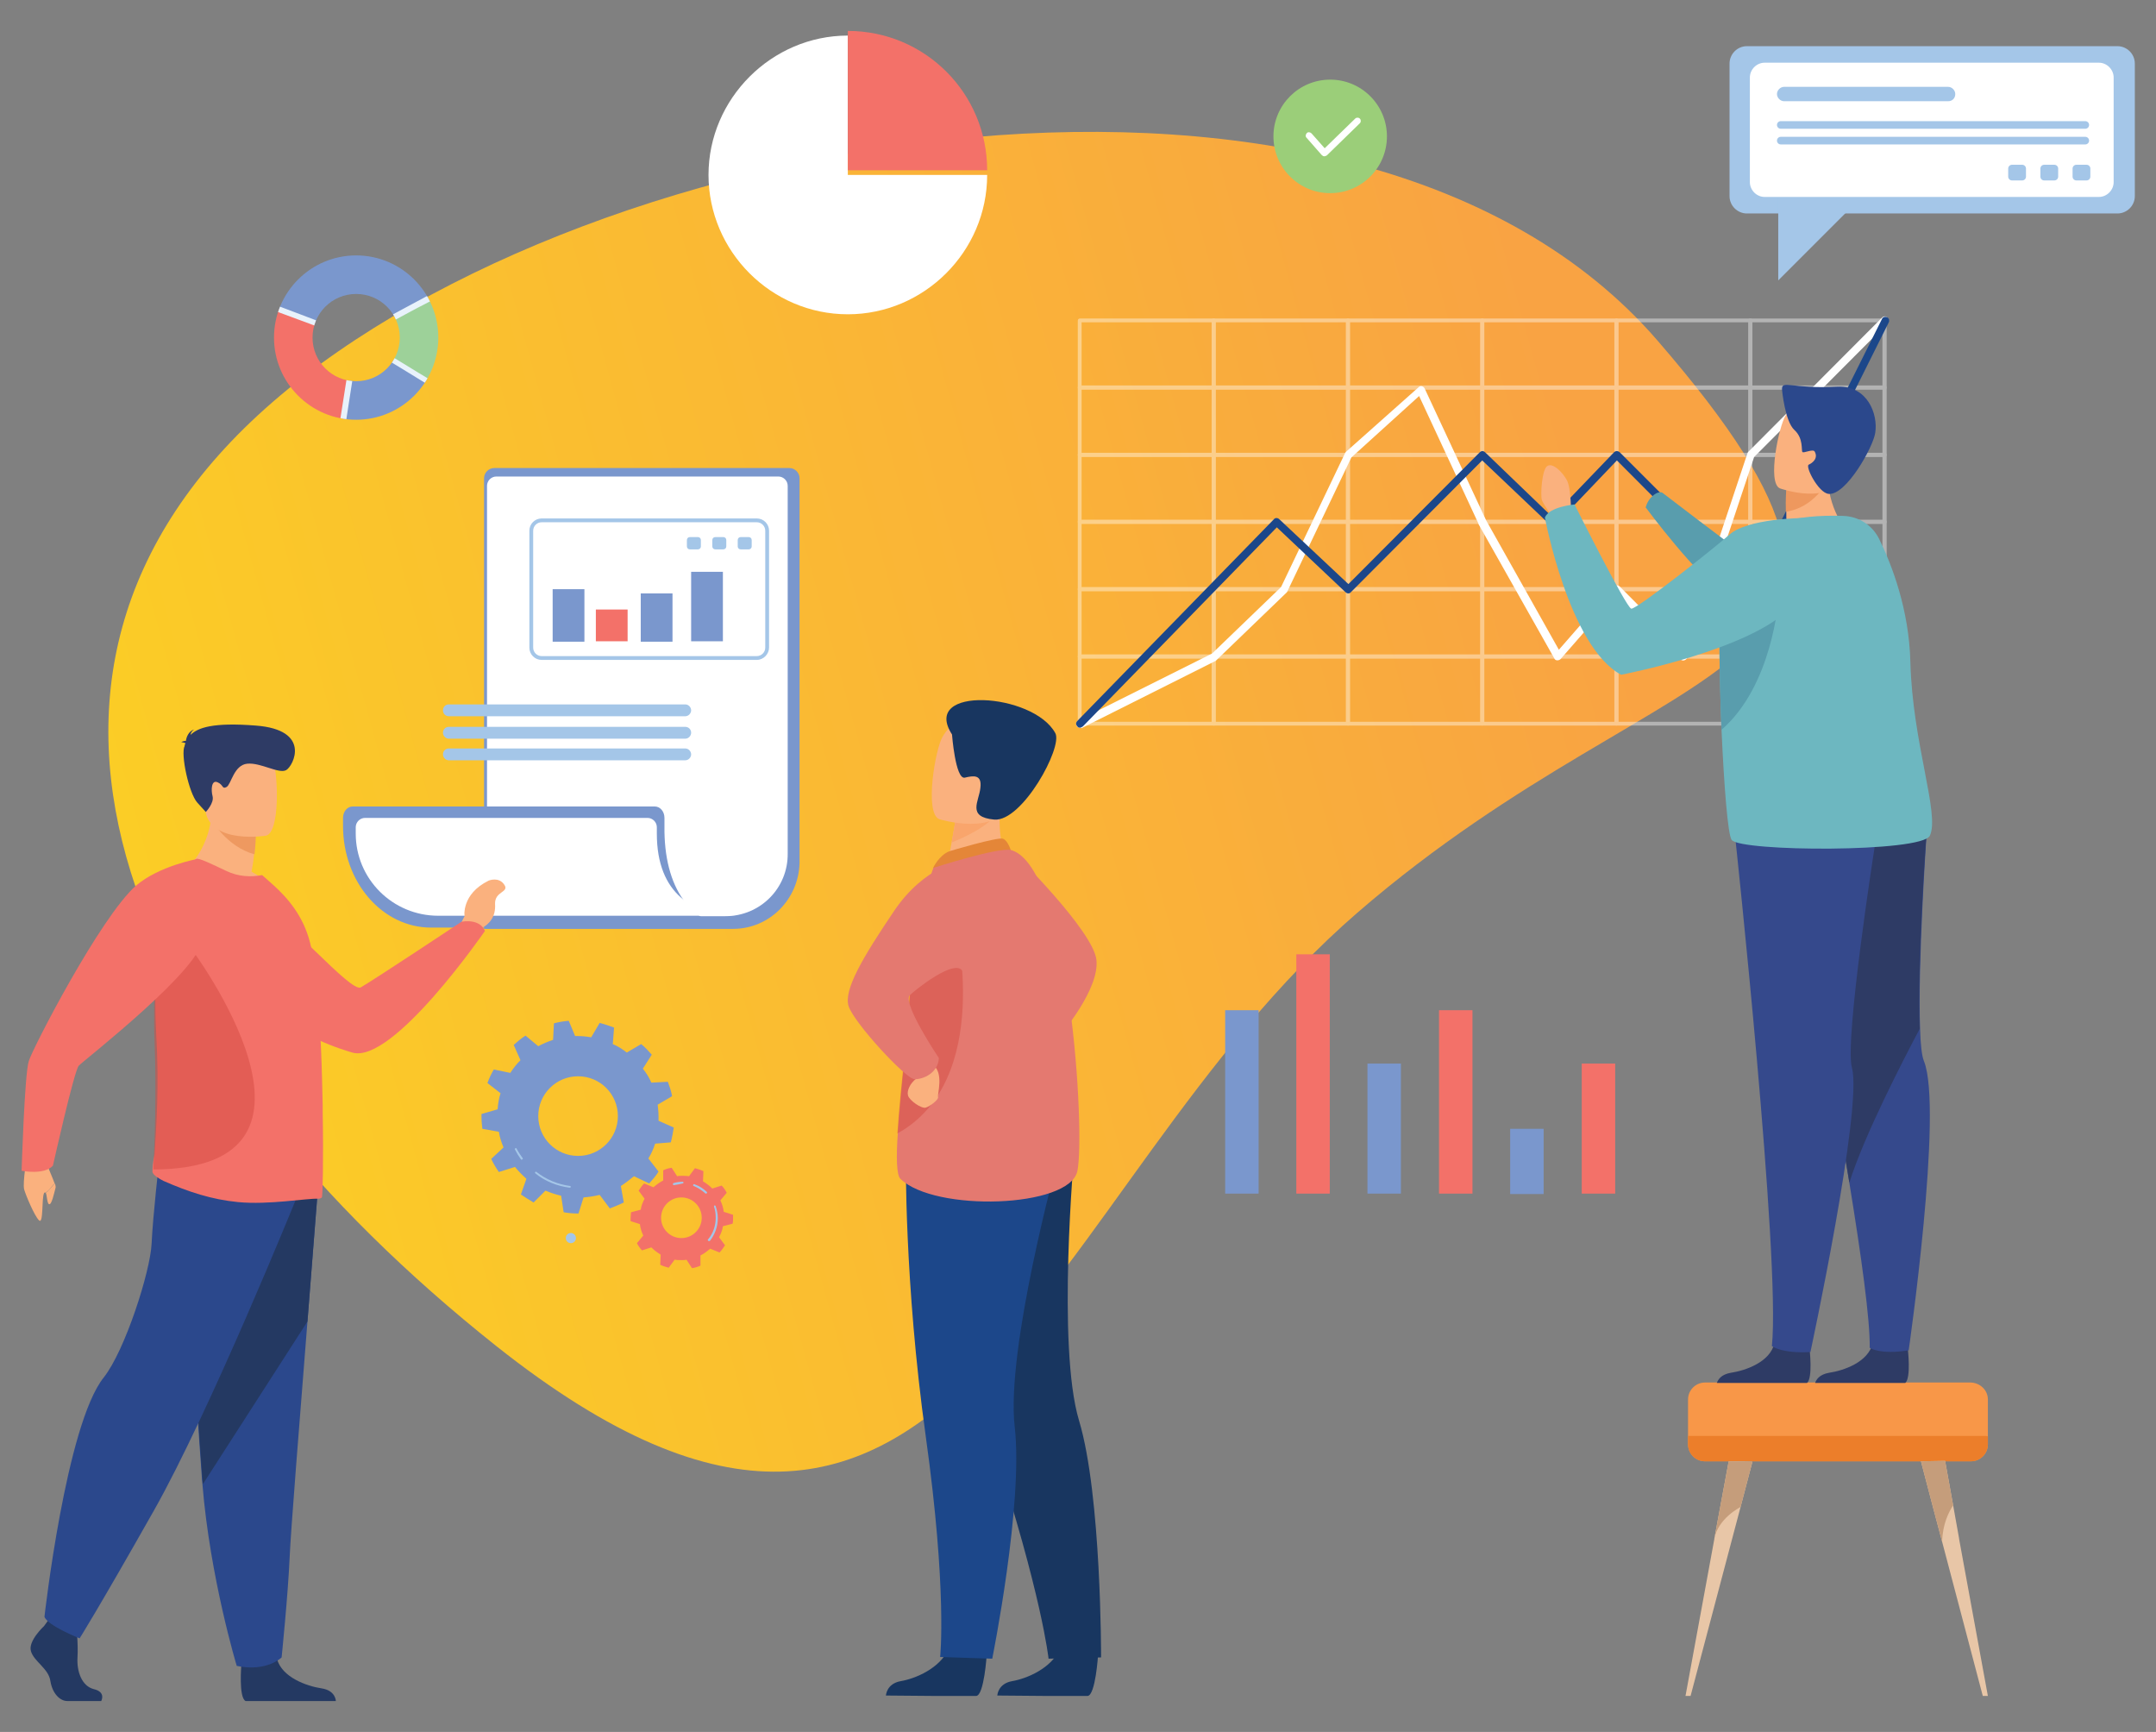 <?xml version="1.0" encoding="UTF-8"?>
<!-- Generator: Adobe Illustrator 26.2.1, SVG Export Plug-In . SVG Version: 6.00 Build 0)  -->
<svg xmlns="http://www.w3.org/2000/svg" xmlns:xlink="http://www.w3.org/1999/xlink" version="1.1" id="Layer_1" x="0px" y="0px" viewBox="0 0 509.1 408.9" style="enable-background:new 0 0 509.1 408.9;" xml:space="preserve">
<rect x="0" y="0" width="509.1" height="408.9" fill="#808080" stroke="none"/>
<style type="text/css">
	.st0{fill:url(#SVGID_1_);}
	.st1{fill:#7A97CD;}
	.st2{fill:#FFFFFF;}
	.st3{fill:#A4C6E8;}
	.st4{fill:#F37169;}
	.st5{fill:#9BCE79;}
	.st6{clip-path:url(#SVGID_00000008851773910913920180000006916981388355777186_);fill:#7A97CD;}
	.st7{clip-path:url(#SVGID_00000177447433088138372570000006159784467553397939_);fill:#9DD199;}
	.st8{clip-path:url(#SVGID_00000152224736254755710170000005530381190272804283_);fill:#7A97CD;}
	.st9{clip-path:url(#SVGID_00000156556965175139902570000008086298623117934981_);fill:#F37169;}
	.st10{clip-path:url(#SVGID_00000052825296567223421630000002046805493840744887_);fill:#E8F2FB;}
	.st11{fill:#E47970;}
	.st12{fill:#183660;}
	.st13{fill:#1C478A;}
	.st14{fill:#FAB17E;}
	.st15{fill:#E48638;}
	.st16{opacity:0.5;fill:#D54C43;enable-background:new    ;}
	.st17{fill:#F9A56C;}
	.st18{opacity:0.4;}
	.st19{enable-background:new    ;}
	.st20{fill:#F89748;}
	.st21{fill:#EC7E2A;}
	.st22{fill:#E8C6A7;}
	.st23{fill:#C59D7B;}
	.st24{fill:#599DAD;}
	.st25{fill:#2E3B65;}
	.st26{fill:#35498C;}
	.st27{fill:#EE985E;}
	.st28{fill:#6DB7C0;}
	.st29{fill:#2B488C;}
	.st30{fill:#243962;}
	.st31{opacity:0.5;fill:#D54B42;enable-background:new    ;}
	.st32{fill:#EE9960;}
</style>
<g id="v2">
	
		<linearGradient id="SVGID_1_" gradientUnits="userSpaceOnUse" x1="-18.766" y1="240.508" x2="405.431" y2="147.519" gradientTransform="matrix(0.945 6.238136e-02 6.238136e-02 0.963 -4.772 -6.396)">
		<stop offset="0" style="stop-color:#FBD222"></stop>
		<stop offset="1" style="stop-color:#F9A343"></stop>
	</linearGradient>
	<path class="st0" d="M391.3,80.3c70.7,81.6,4.9,69.7-70.8,135.2S226,404.1,117.2,317.8C33.1,251-11.3,160.5,64.4,94.9   S320.6-1.3,391.3,80.3z"></path>
	<g>
		<path class="st1" d="M173.1,219.3h-58.8V112.9c0-1.3,1.1-2.4,2.4-2.4h69.7c1.3,0,2.4,1.1,2.4,2.4v90.8    C188.6,212.3,181.7,219.3,173.1,219.3z"></path>
		<path class="st2" d="M171.3,216.3h-56.3V114.7c0-1.2,1-2.2,2.2-2.2h66.6c1.2,0,2.2,1,2.2,2.2v86.8    C186.1,209.7,179.5,216.3,171.3,216.3z"></path>
		<path class="st1" d="M156.9,195v-1.9c0-1.5-1-2.7-2.3-2.7H83.3c-1.3,0-2.3,1.2-2.3,2.7v1.9c0,13.3,9.3,24,20.8,24h72.8    C163.1,219,156.7,209.5,156.9,195z"></path>
		<path class="st2" d="M155.1,196.8v-1.5c0-1.2-1-2.2-2.2-2.2H86.2c-1.2,0-2.2,1-2.2,2.2v1.5c0,10.7,8.7,19.4,19.5,19.4h71.1    C163.8,216.3,155.1,211.1,155.1,196.8z"></path>
		<g>
			<path class="st3" d="M178.7,155.8h-50.8c-1.6,0-2.9-1.3-2.9-2.9v-27.6c0-1.6,1.3-2.9,2.9-2.9h50.8c1.6,0,2.9,1.3,2.9,2.9v27.6     C181.6,154.4,180.3,155.8,178.7,155.8z M127.9,123.3c-1.1,0-2,0.9-2,2v27.6c0,1.1,0.9,2,2,2h50.8c1.1,0,2-0.9,2-2v-27.6     c0-1.1-0.9-2-2-2H127.9z"></path>
		</g>
		<path class="st3" d="M161.8,169.1H106c-0.8,0-1.4-0.6-1.4-1.4s0.6-1.4,1.4-1.4h55.8c0.8,0,1.4,0.7,1.4,1.4    S162.6,169.1,161.8,169.1z"></path>
		<path class="st3" d="M161.8,174.4H106c-0.8,0-1.4-0.7-1.4-1.4c0-0.8,0.6-1.4,1.4-1.4h55.8c0.8,0,1.4,0.6,1.4,1.4    C163.2,173.7,162.6,174.4,161.8,174.4z"></path>
		<path class="st3" d="M161.8,179.5H106c-0.8,0-1.4-0.7-1.4-1.4c0-0.8,0.6-1.4,1.4-1.4h55.8c0.8,0,1.4,0.7,1.4,1.4    C163.2,178.8,162.6,179.5,161.8,179.5z"></path>
		<g>
			<path class="st3" d="M164.8,129.7h-1.9c-0.4,0-0.7-0.3-0.7-0.7v-1.5c0-0.4,0.3-0.7,0.7-0.7h1.9c0.4,0,0.7,0.3,0.7,0.7v1.5     C165.5,129.4,165.2,129.7,164.8,129.7z"></path>
			<path class="st3" d="M170.8,129.7h-1.9c-0.4,0-0.7-0.3-0.7-0.7v-1.5c0-0.4,0.3-0.7,0.7-0.7h1.9c0.4,0,0.7,0.3,0.7,0.7v1.5     C171.5,129.4,171.2,129.7,170.8,129.7z"></path>
			<path class="st3" d="M176.8,129.7h-1.9c-0.4,0-0.7-0.3-0.7-0.7v-1.5c0-0.4,0.3-0.7,0.7-0.7h1.9c0.4,0,0.7,0.3,0.7,0.7v1.5     C177.5,129.4,177.2,129.7,176.8,129.7z"></path>
		</g>
		<rect x="130.5" y="139.1" class="st1" width="7.5" height="12.4"></rect>
		<rect x="151.3" y="140.1" class="st1" width="7.5" height="11.4"></rect>
		<rect x="163.2" y="135" class="st1" width="7.5" height="16.4"></rect>
		<rect x="140.7" y="143.9" class="st4" width="7.5" height="7.5"></rect>
	</g>
	<g>
		<path class="st2" d="M200.2,41.3h32.9c0,18.1-14.9,32.9-32.9,32.9c-18.1,0-32.9-14.9-32.9-32.9s14.9-32.9,32.9-32.9V41.3z"></path>
		<g>
			<path class="st4" d="M233.1,40.2c0-18.2-14.7-32.9-32.9-32.9v32.9H233.1z"></path>
		</g>
	</g>
	<g>
		<circle class="st5" cx="314.1" cy="32.2" r="13.4"></circle>
		<g>
			<path class="st2" d="M312.7,36.9C312.7,36.9,312.7,36.9,312.7,36.9c-0.2,0-0.4-0.1-0.6-0.3l-3.6-4.1c-0.3-0.3-0.2-0.8,0.1-1.1     c0.3-0.3,0.8-0.2,1.1,0.1l3.1,3.5l7.2-7c0.3-0.3,0.8-0.3,1.1,0c0.3,0.3,0.3,0.8,0,1.1l-7.8,7.6C313.1,36.8,312.9,36.9,312.7,36.9     z"></path>
		</g>
	</g>
	<g>
		<rect x="289.3" y="238.5" class="st1" width="7.9" height="43.3"></rect>
		<rect x="322.9" y="251.1" class="st1" width="7.9" height="30.7"></rect>
		<rect x="339.8" y="238.5" class="st4" width="7.9" height="43.3"></rect>
		<rect x="356.6" y="266.5" class="st1" width="7.9" height="15.4"></rect>
		<rect x="306.1" y="225.3" class="st4" width="7.9" height="56.5"></rect>
		<rect x="373.5" y="251.1" class="st4" width="7.9" height="30.7"></rect>
	</g>
	<g>
		<g>
			<defs>
				<path id="SVGID_00000182495106098072734790000005748917064918457219_" d="M84.1,60.3c-10.7,0-19.4,8.7-19.4,19.4      s8.7,19.4,19.4,19.4s19.4-8.7,19.4-19.4S94.8,60.3,84.1,60.3z M84.1,90c-5.7,0-10.3-4.6-10.3-10.3s4.6-10.3,10.3-10.3      s10.3,4.6,10.3,10.3S89.8,90,84.1,90z"></path>
			</defs>
			<clipPath id="SVGID_00000077319695322268220920000003334876363932537486_">
				<use xlink:href="#SVGID_00000182495106098072734790000005748917064918457219_" style="overflow:visible;"></use>
			</clipPath>
			<path style="clip-path:url(#SVGID_00000077319695322268220920000003334876363932537486_);fill:#7A97CD;" d="M101.7,90.5     L84.1,79.7l-3.2,20.4C89.2,101.4,97.3,97.5,101.7,90.5z"></path>
		</g>
		<g>
			<defs>
				<path id="SVGID_00000061432171165472250650000011285150016021050268_" d="M84.1,60.3c-10.7,0-19.4,8.7-19.4,19.4      s8.7,19.4,19.4,19.4s19.4-8.7,19.4-19.4S94.8,60.3,84.1,60.3z M84.1,90c-5.7,0-10.3-4.6-10.3-10.3s4.6-10.3,10.3-10.3      s10.3,4.6,10.3,10.3S89.8,90,84.1,90z"></path>
			</defs>
			<clipPath id="SVGID_00000013162722504583175410000004514291349038644641_">
				<use xlink:href="#SVGID_00000061432171165472250650000011285150016021050268_" style="overflow:visible;"></use>
			</clipPath>
			<path style="clip-path:url(#SVGID_00000013162722504583175410000004514291349038644641_);fill:#9DD199;" d="M101.7,90.5     c0-0.1,0.1-0.2,0.1-0.2c3.7-6.2,3.9-13.9,0.5-20.3c-6.2,3.3-2.5,1.3-18.2,9.7C101.7,90.5,98.9,88.9,101.7,90.5z"></path>
		</g>
		<g>
			<defs>
				<path id="SVGID_00000143608155632655316460000013968327785527062177_" d="M84.1,60.3c-10.7,0-19.4,8.7-19.4,19.4      s8.7,19.4,19.4,19.4s19.4-8.7,19.4-19.4S94.8,60.3,84.1,60.3z M84.1,90c-5.7,0-10.3-4.6-10.3-10.3s4.6-10.3,10.3-10.3      s10.3,4.6,10.3,10.3S89.8,90,84.1,90z"></path>
			</defs>
			<clipPath id="SVGID_00000171682392098019751480000009942406518687815847_">
				<use xlink:href="#SVGID_00000143608155632655316460000013968327785527062177_" style="overflow:visible;"></use>
			</clipPath>
			<path style="clip-path:url(#SVGID_00000171682392098019751480000009942406518687815847_);fill:#7A97CD;" d="M64.8,72.6l19.3,7.1     l18.1-9.8C93.7,54.3,70.9,56.2,64.8,72.6z"></path>
		</g>
		<g>
			<defs>
				<path id="SVGID_00000134216324411824668230000010142345934675074444_" d="M84.1,60.3c-10.7,0-19.4,8.7-19.4,19.4      s8.7,19.4,19.4,19.4s19.4-8.7,19.4-19.4S94.8,60.3,84.1,60.3z M84.1,90c-5.7,0-10.3-4.6-10.3-10.3s4.6-10.3,10.3-10.3      s10.3,4.6,10.3,10.3S89.8,90,84.1,90z"></path>
			</defs>
			<clipPath id="SVGID_00000004526734185036642210000009518479359635968429_">
				<use xlink:href="#SVGID_00000134216324411824668230000010142345934675074444_" style="overflow:visible;"></use>
			</clipPath>
			<path style="clip-path:url(#SVGID_00000004526734185036642210000009518479359635968429_);fill:#F37169;" d="M80.9,100.1l3.2-20.4     l-19.3-7.1C60.2,84.9,68.3,98.1,80.9,100.1z"></path>
		</g>
		<g>
			<defs>
				<path id="SVGID_00000026858935994325009270000011812248998198303143_" d="M84.1,60.3c-10.7,0-19.4,8.7-19.4,19.4      s8.7,19.4,19.4,19.4s19.4-8.7,19.4-19.4S94.8,60.3,84.1,60.3z M84.1,90c-5.7,0-10.3-4.6-10.3-10.3s4.6-10.3,10.3-10.3      s10.3,4.6,10.3,10.3S89.8,90,84.1,90z"></path>
			</defs>
			<clipPath id="SVGID_00000016057805553865848820000018011415956209341607_">
				<use xlink:href="#SVGID_00000026858935994325009270000011812248998198303143_" style="overflow:visible;"></use>
			</clipPath>
			<path style="clip-path:url(#SVGID_00000016057805553865848820000018011415956209341607_);fill:#E8F2FB;" d="M102.6,90.3     c3.5-6.1,3.7-13.7,0.5-20l0,0l-0.3-0.6c0,0,0,0,0,0l-0.3-0.5l0,0c-2.1-3.6-5-6.4-8.5-8.2c-3.4-1.8-7.4-2.6-11.3-2.3     c-8.3,0.6-15.2,5.6-18.3,13.2l0,0l-0.2,0.6L63.9,73l0,0c-1.9,5.8-1.3,12.1,1.8,17.4c3.1,5.4,8.4,9.1,14.4,10.3l0,0l0.7,0.1     c0,0,0.7,0.1,0.7,0.1l0,0c0.9,0.1,1.8,0.2,2.6,0.2c3.1,0,6.1-0.7,8.9-2c3.6-1.7,6.7-4.3,8.8-7.7l0,0l0.1-0.2c0,0,0.2-0.4,0.2-0.4     c0-0.1,0.1-0.1,0.1-0.2l0,0c0,0,0,0,0,0L102.6,90.3L102.6,90.3z M100.5,71.7c0.4-0.2,0.9-0.5,1.4-0.7c2.9,5.9,2.7,12.9-0.5,18.6     c0,0-0.1-0.1-0.1-0.1c-0.7-0.4-1-0.6-2.5-1.5l-13.4-8.2l11.1-6C98.2,72.9,98.9,72.5,100.5,71.7z M65.6,72.2     c2.9-7.1,9.4-11.8,17.1-12.3c7.6-0.5,14.6,3.2,18.5,9.8l-5.4,2.9c-1.1,0.6-2.6,1.4-5.2,2.8c-1.7,0.9-3.7,2-6.4,3.5L84.1,79     l-0.5-0.3l0,0.2l-8.5-3.1L65.6,72.2z M66.9,89.7c-2.9-5-3.5-10.8-1.7-16.2l12.7,4.7l5.4,2l-3,19.1C74.7,98.2,69.8,94.8,66.9,89.7     z M81.7,99.5l2.9-18.7l7.6,4.6c3.1,1.9,4.8,2.9,5.9,3.6l2.6,1.6C96.5,97,89.2,100.4,81.7,99.5z"></path>
		</g>
	</g>
	<g>
		<g>
			<path class="st1" d="M158.4,269.7c0.3-1.1,0.5-2.3,0.7-3.5l-3.6-1.6c0-0.3,0-0.7,0-1c0-1-0.1-1.9-0.2-2.8l3.4-2     c-0.2-1.2-0.6-2.3-1-3.4l-3.9,0.2c-0.5-1.2-1.2-2.3-2-3.3l2.1-3.3c-0.8-0.9-1.6-1.8-2.5-2.5l-3.4,2c-1-0.8-2.1-1.5-3.3-2l0.3-3.9     c-1.1-0.4-2.2-0.8-3.4-1.1l-2,3.4c-1.1-0.2-2.2-0.3-3.3-0.3c-0.2,0-0.4,0-0.5,0l-1.5-3.6c-1.2,0.1-2.4,0.3-3.5,0.6l-0.2,3.9     c-1.2,0.4-2.4,0.9-3.5,1.5l-3-2.5c-1,0.6-1.9,1.4-2.8,2.2l1.6,3.6c-0.9,0.9-1.7,1.9-2.4,3l-3.9-0.8c-0.6,1-1.1,2.1-1.5,3.2     l3.1,2.4c-0.4,1.2-0.6,2.5-0.7,3.8l-3.8,1.1c0,0.2,0,0.5,0,0.7c0,1,0.1,1.9,0.2,2.8l3.9,0.7c0.2,1.3,0.6,2.5,1.1,3.7l-2.9,2.7     c0.5,1.1,1.1,2.1,1.8,3.1l3.8-1.2c0.8,1,1.7,1.9,2.7,2.8l-1.3,3.7c1,0.7,2,1.3,3,1.9l2.8-2.8c1.2,0.5,2.4,0.9,3.7,1.2l0.6,3.9     c1.1,0.2,2.3,0.3,3.4,0.3c0,0,0.1,0,0.1,0l1.2-3.8c1.3-0.1,2.6-0.3,3.8-0.6l2.4,3.2c1.1-0.4,2.2-0.9,3.3-1.4l-0.7-3.9     c1.1-0.7,2.1-1.5,3.1-2.3l3.6,1.7c0.8-0.9,1.6-1.8,2.2-2.8l-2.4-3.1c0.7-1.1,1.2-2.3,1.6-3.5L158.4,269.7z M136.5,272.9     c-5.2,0-9.4-4.2-9.4-9.4s4.2-9.4,9.4-9.4c5.2,0,9.4,4.2,9.4,9.4S141.7,272.9,136.5,272.9z"></path>
			<g>
				<path class="st3" d="M123.2,273.8c-0.1,0-0.1,0-0.2-0.1c-0.5-0.7-1-1.5-1.4-2.3c-0.1-0.1,0-0.3,0.1-0.3c0.1-0.1,0.3,0,0.3,0.1      c0.4,0.8,0.9,1.5,1.4,2.2c0.1,0.1,0.1,0.3-0.1,0.3C123.3,273.8,123.3,273.8,123.2,273.8z"></path>
			</g>
			<g>
				<path class="st3" d="M134.5,280.4C134.4,280.4,134.4,280.4,134.5,280.4c-3-0.4-5.8-1.5-8.1-3.4c-0.1-0.1-0.1-0.2,0-0.3      c0.1-0.1,0.2-0.1,0.3,0c2.3,1.8,5,2.9,7.9,3.3c0.1,0,0.2,0.1,0.2,0.3C134.7,280.3,134.6,280.4,134.5,280.4z"></path>
			</g>
		</g>
		<circle class="st3" cx="134.8" cy="292.3" r="1.2"></circle>
		<g>
			<path class="st4" d="M173,288.9c0.1-0.4,0.1-0.9,0.1-1.4c0-0.2,0-0.5,0-0.7l-2.2-0.7c-0.1-0.9-0.4-1.9-0.8-2.7l1.5-1.8     c-0.3-0.6-0.7-1.2-1.2-1.7l-2.2,0.7c-0.7-0.7-1.4-1.2-2.2-1.7l0.1-2.4c-0.6-0.3-1.3-0.5-2-0.7l-1.4,1.9c-0.5-0.1-1.1-0.1-1.7-0.1     c-0.4,0-0.8,0-1.1,0.1l-1.3-2c-0.7,0.1-1.4,0.3-2,0.6l0,2.4c-0.8,0.4-1.6,1-2.3,1.6l-2.2-0.9c-0.5,0.5-0.9,1.1-1.3,1.7l1.4,1.9     c-0.4,0.8-0.8,1.7-0.9,2.6l-2.3,0.6c0,0.4-0.1,0.9-0.1,1.4c0,0.2,0,0.5,0,0.7l2.2,0.7c0.1,0.9,0.4,1.9,0.8,2.7l-1.5,1.8     c0.3,0.6,0.7,1.2,1.2,1.7l2.2-0.7c0.7,0.7,1.4,1.2,2.2,1.7l-0.1,2.4c0.6,0.3,1.3,0.5,2,0.7l1.4-1.9c0.5,0.1,1.1,0.1,1.7,0.1     c0.4,0,0.8,0,1.1-0.1l1.3,2c0.7-0.1,1.4-0.3,2-0.6l0-2.4c0.8-0.4,1.6-1,2.3-1.6l2.2,0.9c0.5-0.5,0.9-1.1,1.3-1.7l-1.4-1.9     c0.4-0.8,0.8-1.7,0.9-2.6L173,288.9z M160.9,292.3c-2.6,0-4.8-2.1-4.8-4.8c0-2.6,2.1-4.8,4.8-4.8c2.6,0,4.8,2.1,4.8,4.8     C165.7,290.2,163.5,292.3,160.9,292.3z"></path>
			<g>
				<path class="st3" d="M167.4,293c-0.1,0-0.1,0-0.2-0.1c-0.1-0.1-0.1-0.2,0-0.3c1.2-1.4,1.8-3.2,1.8-5.1c0-0.9-0.1-1.8-0.4-2.6      c0-0.1,0-0.3,0.1-0.3c0.1,0,0.3,0,0.3,0.2c0.3,0.9,0.5,1.8,0.5,2.8c0,2-0.7,3.9-1.9,5.4C167.5,293,167.5,293,167.4,293z"></path>
			</g>
			<g>
				<path class="st3" d="M166.7,281.8c-0.1,0-0.1,0-0.2-0.1c-0.8-0.7-1.7-1.3-2.7-1.7c-0.1,0-0.2-0.2-0.1-0.3c0-0.1,0.2-0.2,0.3-0.1      c1.1,0.4,2.1,1,2.9,1.8c0.1,0.1,0.1,0.2,0,0.3C166.8,281.8,166.8,281.8,166.7,281.8z"></path>
			</g>
			<g>
				<path class="st3" d="M159.1,279.8c-0.1,0-0.2-0.1-0.2-0.2c0-0.1,0-0.3,0.2-0.3c0.7-0.2,1.4-0.3,2.1-0.3c0.1,0,0.2,0.1,0.2,0.2      c0,0.1-0.1,0.2-0.2,0.2C160.4,279.6,159.8,279.7,159.1,279.8C159.1,279.8,159.1,279.8,159.1,279.8z"></path>
			</g>
		</g>
	</g>
	<g>
		<path class="st11" d="M239.6,201.5c0,0,18.5,18.2,19.3,25.1c0.8,6.9-8.4,17.6-8.4,17.6L239.6,201.5z"></path>
		<path class="st12" d="M233,390.6c0,0-0.6,9.7-2.5,9.8c-0.2,0-9.5,0-9.5,0l-11.8-0.1c0,0,0.1-2.8,3.5-3.4c3.5-0.6,9.2-3,11.3-7.6    C226.2,384.5,233,390.6,233,390.6z"></path>
		<path class="st12" d="M259.3,390.6c0,0-0.6,9.7-2.5,9.8c-0.2,0-9.5,0-9.5,0l-11.8-0.1c0,0,0.1-2.8,3.5-3.4c3.5-0.6,9.2-3,11.3-7.6    C252.5,384.5,259.3,390.6,259.3,390.6z"></path>
		<path class="st12" d="M219.9,286.6c0,0,3.1,19.8,14.6,54.8c11.5,35.1,13.1,50.2,13.1,50.2l12.4-0.3c0,0,0.1-38.3-5.2-55.9    c-5.3-17.6-1.1-63.6-1.1-63.6L219.9,286.6z"></path>
		<path class="st13" d="M213.9,272.8c0,0-0.4,29.8,4.7,66.3c5.1,36.5,3.4,52.1,3.4,52.1l12.3,0.4c0,0,7.4-36.6,5.3-54.8    c-2.1-18.3,10.1-62.8,10.1-62.8L213.9,272.8z"></path>
		<path class="st14" d="M237.7,203.2l-5.8,4.3l-8.4-1.8c0.1-0.8,0.7-3.9,1.2-6.8c0-0.2,0.1-0.3,0.1-0.5c0.4-2.4,0.8-4.6,0.8-4.6    l7.9-3.9l2.9-1.5c0,0.1-0.2,2.7-0.3,3.1C235.6,198.5,237.7,203.2,237.7,203.2z"></path>
		<path class="st15" d="M224.1,201c0.2-0.1,11.4-3.4,12.7-3c1.2,0.4,1.9,2.8,1.9,2.8l-18.4,4.2C220.3,204.9,221.7,202,224.1,201z"></path>
		<path class="st11" d="M254.4,276.5c-1.9,8.7-33.7,9.7-41.8,1.8c-0.9-0.9-1-5.1-0.6-10.7c0.7-11,2.9-27.6,3-36.1    c0-4.1,0.6-8.3,1.4-12.1c1.6-8.1,4-14.5,4-14.5s15.5-5,18.4-4.2C252.7,204.9,256.3,267.8,254.4,276.5z"></path>
		<path class="st16" d="M211.9,267.6c0.7-11,2.9-27.6,3-36.1c0-4.1,0.6-8.3,1.4-12.1l9.3-1.6C225.6,217.8,234.7,255,211.9,267.6z"></path>
		<path class="st14" d="M217,252.2c0,0,0.6,1.5-0.7,2.5c-1.3,1-2.2,2.7-1.9,3.9c0.3,1.2,3.2,3.2,4.2,2.9c1-0.3,3.1-1.9,2.9-2.5    c-0.2-0.6,1.4-5.6-1.1-7.5C217.9,249.6,217,252.2,217,252.2z"></path>
		<path class="st11" d="M227.4,203c0,0-9.1,1.4-16.3,12.1c-7.2,10.7-12,18.6-10.7,22.5c1.3,3.9,13.5,17.2,15.6,17.2    c2.1,0,5.5-1.5,5.7-5c0,0-8.6-12.8-6.9-14.8c0.7-0.8,11.1-9.3,12.6-5.5C229.9,235.9,227.4,203,227.4,203z"></path>
		<path class="st17" d="M235.5,191.7c-1.7,3.3-8.2,6.2-10.8,7.2c0-0.2,0.1-0.3,0.1-0.5c0.4-2.4,0.8-4.6,0.8-4.6l7.9-3.9    C235.2,189.9,236.2,190.3,235.5,191.7z"></path>
		<path class="st14" d="M221.8,193.4c0,0,14.2,4.4,16.8-4.4c2.6-8.9,6.2-14.3-2.7-17.5c-8.9-3.2-11.7-0.3-13.3,2.4    C220.9,176.6,218.2,192,221.8,193.4z"></path>
		<path class="st12" d="M224.8,173.4c0,0,0.8,10.6,3,10.2c2.1-0.5,4.1-0.8,3.7,2.4c-0.3,3.2-3.3,6.9,3.3,7.5    c6.6,0.5,16.2-17.1,14.4-20.4C244,163.5,217.3,161.8,224.8,173.4z"></path>
	</g>
	<g>
		<g>
			<g class="st18">
				<g>
					<g>
						<path class="st2" d="M445,171.3H255c-0.3,0-0.5-0.2-0.5-0.5V75.7c0-0.3,0.2-0.5,0.5-0.5h190c0.3,0,0.5,0.2,0.5,0.5v95.2        C445.5,171.1,445.3,171.3,445,171.3z M255.4,170.4h189.1V76.1H255.4L255.4,170.4L255.4,170.4z"></path>
					</g>
					<g>
						<path class="st2" d="M445,155.5H255c-0.3,0-0.5-0.2-0.5-0.5s0.2-0.5,0.5-0.5h190c0.3,0,0.5,0.2,0.5,0.5S445.3,155.5,445,155.5        z"></path>
					</g>
					<g>
						<path class="st2" d="M445,139.6H255c-0.3,0-0.5-0.2-0.5-0.5s0.2-0.5,0.5-0.5h190c0.3,0,0.5,0.2,0.5,0.5S445.3,139.6,445,139.6        z"></path>
					</g>
					<g>
						<path class="st2" d="M445,123.7H255c-0.3,0-0.5-0.2-0.5-0.5c0-0.3,0.2-0.5,0.5-0.5h190c0.3,0,0.5,0.2,0.5,0.5        C445.5,123.5,445.3,123.7,445,123.7z"></path>
					</g>
					<g>
						<path class="st2" d="M445,107.9H255c-0.3,0-0.5-0.2-0.5-0.5c0-0.3,0.2-0.5,0.5-0.5h190c0.3,0,0.5,0.2,0.5,0.5        C445.5,107.7,445.3,107.9,445,107.9z"></path>
					</g>
					<g>
						<path class="st2" d="M445,92H255c-0.3,0-0.5-0.2-0.5-0.5c0-0.3,0.2-0.5,0.5-0.5h190c0.3,0,0.5,0.2,0.5,0.5        C445.5,91.8,445.3,92,445,92z"></path>
					</g>
					<g>
						<path class="st2" d="M413.3,171.3c-0.3,0-0.5-0.2-0.5-0.5V75.7c0-0.3,0.2-0.5,0.5-0.5c0.3,0,0.5,0.2,0.5,0.5v95.2        C413.8,171.1,413.6,171.3,413.3,171.3z"></path>
					</g>
					<g>
						<path class="st2" d="M381.7,171.3c-0.3,0-0.5-0.2-0.5-0.5V75.7c0-0.3,0.2-0.5,0.5-0.5c0.3,0,0.5,0.2,0.5,0.5v95.2        C382.1,171.1,381.9,171.3,381.7,171.3z"></path>
					</g>
					<g>
						<path class="st2" d="M350,171.3c-0.3,0-0.5-0.2-0.5-0.5V75.7c0-0.3,0.2-0.5,0.5-0.5c0.3,0,0.5,0.2,0.5,0.5v95.2        C350.4,171.1,350.2,171.3,350,171.3z"></path>
					</g>
					<g>
						<path class="st2" d="M318.3,171.3c-0.3,0-0.5-0.2-0.5-0.5V75.7c0-0.3,0.2-0.5,0.5-0.5c0.3,0,0.5,0.2,0.5,0.5v95.2        C318.8,171.1,318.6,171.3,318.3,171.3z"></path>
					</g>
					<g>
						<path class="st2" d="M286.6,171.3c-0.3,0-0.5-0.2-0.5-0.5V75.7c0-0.3,0.2-0.5,0.5-0.5c0.3,0,0.5,0.2,0.5,0.5v95.2        C287.1,171.1,286.9,171.3,286.6,171.3z"></path>
					</g>
				</g>
			</g>
			<g class="st19">
				<path class="st2" d="M255,171.8c-0.3,0-0.7-0.2-0.8-0.5c-0.2-0.5,0-1,0.4-1.2l31.6-15.8l16.3-15.7l15.1-31.6      c0.1-0.1,0.1-0.2,0.2-0.3l17.2-15.3c0.2-0.2,0.5-0.3,0.8-0.2c0.3,0.1,0.5,0.3,0.6,0.5l14.5,31.1l17.2,30.6l13-14.9      c0.2-0.2,0.4-0.3,0.7-0.3c0.3,0,0.5,0.1,0.7,0.3l14.7,14.8l15.4-46.2c0-0.1,0.1-0.3,0.2-0.4L444.4,75c0.4-0.4,0.9-0.4,1.3,0      c0.4,0.4,0.4,0.9,0,1.3l-31.5,31.6l-15.8,47.4c-0.1,0.3-0.4,0.5-0.7,0.6c-0.3,0.1-0.6,0-0.9-0.2l-15.1-15.2l-13.2,15.1      c-0.2,0.2-0.5,0.3-0.8,0.3c-0.3,0-0.6-0.2-0.7-0.5l-17.9-31.7c0,0,0,0,0-0.1l-14-30.1L319.1,108l-15.1,31.6      c0,0.1-0.1,0.2-0.2,0.3l-16.5,15.9c-0.1,0.1-0.1,0.1-0.2,0.2l-31.7,15.9C255.2,171.8,255.1,171.8,255,171.8z"></path>
			</g>
			<g>
				<path class="st13" d="M255,171.8c-0.2,0-0.5-0.1-0.6-0.3c-0.4-0.4-0.4-0.9,0-1.3l46.4-47.6c0.3-0.4,0.9-0.4,1.3,0l16.3,15.3      l31-31.1c0.4-0.4,0.9-0.4,1.3,0l15.8,15.2l14.6-15.2c0.2-0.2,0.4-0.3,0.7-0.3c0.2,0,0.5,0.1,0.7,0.3l30.8,30.8l31.1-62.3      c0.2-0.5,0.8-0.6,1.2-0.4c0.5,0.2,0.6,0.8,0.4,1.2l-31.7,63.5c-0.1,0.3-0.4,0.4-0.7,0.5c-0.3,0-0.6,0-0.8-0.3l-31-31.1      l-14.5,15.2c-0.2,0.2-0.4,0.3-0.6,0.3c-0.2,0-0.5-0.1-0.7-0.3L350,108.7l-31,31.1c-0.3,0.4-0.9,0.4-1.3,0l-16.2-15.3l-45.8,47      C255.4,171.7,255.2,171.8,255,171.8z"></path>
			</g>
		</g>
		<g>
			<g>
				<path class="st20" d="M469.4,330.4v10.6c0,2.2-1.8,4-4,4h-62.8c-2.2,0-4-1.8-4-4v-10.6c0-2.2,1.8-4,4-4h62.8      C467.6,326.5,469.4,328.2,469.4,330.4z"></path>
				<path class="st21" d="M469.4,339.1v1.9c0,2.2-1.8,4-4,4h-62.8c-2.2,0-4-1.8-4-4V339h69.7C468.7,339,469.1,339,469.4,339.1z"></path>
				<g>
					<path class="st22" d="M413.8,345.1l-2.8,10.7c0,0,0,0,0,0l-11.8,44.6h-1.2l6.8-37c0,0,0-0.1,0-0.1l3.4-18.3L413.8,345.1z"></path>
				</g>
				<path class="st23" d="M413.8,345.1l-2.8,10.7c0,0,0,0,0,0c-0.2,0.1-5.3,2.7-6.2,7.5l3.4-18.3L413.8,345.1z"></path>
				<g>
					<path class="st22" d="M469.4,400.4h-1.2l-9.6-36.4c0,0,0,0,0,0l-2.2-8.3c0,0,0,0,0,0l-2.8-10.7l5.7-0.1l1.9,10.5l1.4,7.8       c0,0,0,0.1,0,0.1L469.4,400.4z"></path>
				</g>
				<path class="st22" d="M450.3,359.1C450.3,359.1,450.3,359.1,450.3,359.1C450.2,359,450.2,359.1,450.3,359.1z"></path>
				<path class="st23" d="M461.2,355.4c-1,1.5-2.5,4.4-2.6,8.6l-2.2-8.3c0,0,0,0,0,0l-2.8-10.7l5.7-0.1L461.2,355.4z"></path>
			</g>
			<g id="man_00000150073749665665853510000002741357322505121939_">
				<path class="st24" d="M390,117.3c1.5-1.5,2.5-1,2.5-1s17.2,13.2,18.9,14.2s24.1,1.6,24.1,1.6s9-0.1,11.2,4.5      c1.9,4,0.6,7.5-1.4,10c-2.3,3-6.3,4.3-10,3.2c-8.2-2.4-24.6-7.3-27.6-9.2c-6.8-4.2-19.1-20.8-19.1-20.8S388.9,118.4,390,117.3z"></path>
				<path class="st14" d="M371,121.6c0,0,0-6.4-1-8.2c-1-1.9-3.3-4.2-4.6-3.4c-1.3,0.7-1.7,6.9-1.3,8.1c0.4,1.1,3.4,5.3,3.4,5.3      L371,121.6z"></path>
				<path class="st25" d="M449.9,326.5c1.4-1.2,0.6-8,0.6-8s-7.3-5.8-8.3-1.4c-1,4.5-6.9,6.5-10.3,7c-2.3,0.4-3,1.6-3.3,2.4H449.9z"></path>
				<path class="st26" d="M450.7,318.8c-6.8,1.1-9.2-0.6-9.2-0.6c0.1-6.7-2-21.7-4.8-38.9c-3.7-22.7-8.8-49.4-11.9-65.8      c-1.8-9.4-3-15.5-3-15.5l5.5-0.1l27.6-0.5c0,0-2.1,30.5-1.5,45.6c0.1,3.6,0.4,6.3,0.9,7.5C458.9,261.9,450.7,318.8,450.7,318.8z      "></path>
				<path class="st25" d="M453.3,242.9c-3.7,7-13.1,25.1-16.6,36.3c-3.7-22.7-8.8-49.4-11.9-65.8c0.2-6.2,0.9-11.6,2.5-15.6      l27.6-0.5C454.8,197.3,452.7,227.8,453.3,242.9z"></path>
				<path class="st25" d="M426.7,326.5c1.4-1.2,0.6-8,0.6-8s-7.3-5.8-8.3-1.4c-1,4.5-6.9,6.5-10.3,7c-2.3,0.4-3,1.6-3.3,2.4H426.7z"></path>
				<path class="st26" d="M409.7,197.3c0,0,10.8,100.2,8.7,120.5c0,0,2.3,1.8,9.1,1.4c0,0,12.4-57.7,9.8-67.1      c-1.8-6.5,5.4-52.4,5.4-52.4L409.7,197.3z"></path>
				<path class="st14" d="M436.4,125.6c0,0-13.8,6.9-20.6,3.7c0,0,2.9-3.7,6.1-5.3c-0.1-1.2-0.1-2.3-0.1-3.3      c-0.1-3.3,0.1-5.1,0.1-5.1l5.9-4.3l4-2.9c-0.2,1.8-0.3,3.5-0.2,5C432.2,121.4,436.4,125.6,436.4,125.6z"></path>
				<path class="st27" d="M431.6,113.5c0,0-3.2,6.4-9.9,7.3c-0.1-3.3,0.1-5.1,0.1-5.1l5.9-4.3C430.4,112.4,431.6,113.5,431.6,113.5z      "></path>
				<path class="st14" d="M420.3,115.3c0,0,12.3,4.4,14.9-3.3c2.6-7.7,6-12.4-1.8-15.5c-7.8-3.1-10.3-0.7-11.8,1.7      C420.1,100.5,417.2,114,420.3,115.3z"></path>
				<path class="st28" d="M455.7,197.3c-1.9,4-44.7,3.8-46.8,1c-0.9-1.2-1.8-12.7-2.4-26.1c-0.3-7.4-0.5-15.4-0.5-22.6      c0.1-11.6,0.7-21,2.4-21.7c9.2-4,14.8-6.5,26.8-6.1c3.7,0.1,7,2.2,8.6,5.6c2.9,5.9,7,16.5,7.3,28.9      C451.6,175.5,458.1,192.2,455.7,197.3z"></path>
				<path class="st24" d="M419.9,141.8c0,0-1.4,20.1-13.4,30.5c-0.3-7.4-0.5-15.4-0.5-22.6C409.6,144.9,414.3,141.4,419.9,141.8z"></path>
				<path class="st28" d="M425.7,122.3c0,0-13.1,0.1-17.3,3.9c-3,2.7-21.9,17.7-23.2,17.5c-1.2-0.2-13.4-24.6-13.4-24.6      s-6,0.5-7,3.1c0,0,5.7,30.5,18,37.1c0,0,31-5.9,40.2-16.1C427.8,137.9,425.7,122.3,425.7,122.3z"></path>
				<path class="st29" d="M420.8,92.1c0,0,0.7,7.4,2.9,9.4c2.2,2,1.6,4.8,1.9,5.2c0.2,0.4,2.5-0.8,2.9-0.1c0.9,1.6-0.5,2.7-1.4,3.1      c-0.9,0.4,2.3,6.7,4.7,6.9c4.1,0.4,10.5-11,11-14.4c0.7-4.4-1.8-11.2-8.9-10.9C422.9,91.9,420.6,89.5,420.8,92.1z"></path>
			</g>
		</g>
	</g>
	<g>
		<path class="st14" d="M12.9,279.4c-0.5-1.5-1.8-4-2.1-5.9c-0.4-2.5-4.4-0.8-4.4-0.8s-1.1,6.6-0.7,8.1c0.4,1.4,2.4,6.2,3.5,7.3    c1.1,1.1,0.6-5.2,1.2-6.4c0,0-0.1,0-0.1,0c0,0,0.1,0,0.1,0c0,0,0,0,0,0c0.1-0.2,0.2-0.2,0.3-0.1C11.7,281.1,12.2,280,12.9,279.4z"></path>
		<path class="st14" d="M10.8,281.6c0.3,0.5,0.3,2.6,0.8,2.7c0.6,0.2,1.2-2.7,1.5-3.8c0.1-0.2,0-0.6-0.1-1.1    C12.2,280,11.7,281.1,10.8,281.6z"></path>
		<path class="st14" d="M108.2,219.2l1.5-2.9c0,0-0.8-5.2,5.7-8.4c0,0,2.4-1,3.7,1c1.2,1.8-2.3,1.5-2.2,4.5c0.2,3-1.3,4.8-3.3,5.8    l-1.7,1.9L108.2,219.2z"></path>
		<path class="st4" d="M47,212.3c0,0,5.6,27.3,36.2,36.2c9.6,2.8,31.3-28.7,31.3-28.7s-0.8-2.9-5.5-2.2c0,0-21.1,14-23.8,15.5    c-2.4,1.4-17.9-17.3-25-20.4C53,209.7,47,212.3,47,212.3z"></path>
		<g>
			<path class="st30" d="M10.4,383.9c0,0-3.8,3.5-3.1,5.9c0.7,2.5,4.2,4.1,4.6,7.1c0.5,3,2.3,4.7,4,4.7s8,0,8,0s1.2-2.1-1.7-2.8     s-4.1-4.2-3.9-7.5c0.2-3.3-0.3-7.7-0.3-7.7l-6.3-1.5L10.4,383.9z"></path>
			<path class="st30" d="M57,392.9c0,0-0.7,7.9,1,8.7l21.3,0c0,0,0-2.5-3.4-3c-3.4-0.5-9.4-2.6-10.5-7C64.4,387.1,57,392.9,57,392.9     z"></path>
			<path class="st29" d="M75,281.5c0,0-1.1,13.8-2.4,30.5c-1.8,22.6-4,50.3-4.2,55.6c-0.4,9.1-1.9,23.7-1.9,23.7s-3.5,3.5-10.6,2     c0,0-6.3-20.8-8.1-42.9c0-0.4-0.1-0.7-0.1-1.1c-1.7-22.4-4.3-69.7-4.3-69.7L75,281.5z"></path>
			<path class="st30" d="M75,281.5c0,0-1.1,13.8-2.4,30.5l-24.7,38.4c0-0.4-0.1-0.7-0.1-1.1c-1.7-22.4-4.3-69.7-4.3-69.7L75,281.5z"></path>
			<path class="st29" d="M69.9,283.1c0,0-20.3,50.1-33.6,73.6c-13.3,23.5-17.5,30.1-17.5,30.1s-7.6-3-8.3-5.1c0,0,5.1-45.4,14-56.5     c5-6.3,11-25,11.3-31.6c0.3-6.6,1.8-19.6,1.8-19.6L69.9,283.1z"></path>
		</g>
		<path class="st14" d="M43.2,205.9c0,0,13.7,6.6,21.6,4.2c0,0-2-2.5-5.4-4.3c0.3-1.6,0.5-3,0.6-4.1c0.3-2.7,0.3-4.2,0.3-4.2    l-5.3-4.2l-5-4C50.5,200.5,43.2,205.9,43.2,205.9z"></path>
		<path class="st4" d="M36,276.6c0,0.8,1.8,1.8,2.6,2.2c5.9,2.6,11.4,4.4,17.6,5c7.3,0.7,16-0.9,19-0.8c0.3,0,0.6-0.1,0.8-0.3    c0.2-0.1,0.4-9,0.2-20.1c0-0.5,0-0.9,0-1.3V261c-0.1-4.3-0.2-8.9-0.4-13.5c-0.4-10-1.2-19.7-2.6-25c-1.6-6.3-5.3-10.5-8.6-13.5    l-2.7-2.4c-2.7,0.5-5.6,0.4-8.5-1c-3.2-1.5-6.6-3.2-7.1-2.8c-4.1,3-6.9,9.8-8.4,18.5c-0.9,5-1.3,10.6-1.2,16.5    c0,2.2,0.1,4.4,0.2,6.6c0.7,11.9,0,22.2-0.4,28.1C36.1,274.3,36,275.7,36,276.6z"></path>
		<path class="st31" d="M36.2,276.1c48.1-0.1,8.9-52.2,8.9-52.2l-7.8-2.5c-0.6,5.3-0.9,11.3-0.9,17.6c0,2.3,0,4.7,0.1,7    C37,258.7,36.5,269.7,36.2,276.1z"></path>
		<path class="st32" d="M50,193.6c0,0,3.5,6.3,10.1,8.1c0.3-2.7,0.3-4.2,0.3-4.2l-5.3-4.2L50,193.6z"></path>
		<path class="st14" d="M62.8,197.3c0,0-13.1,2.1-14.3-5.9s-3.7-13.2,4.6-14.9c8.3-1.7,10.4,1.1,11.5,3.7    C65.6,182.7,66.2,196.5,62.8,197.3z"></path>
		<path class="st25" d="M43.8,175.5c-0.1-0.1-0.4-0.2-1-0.3c0,0,0.5-0.3,1.1-0.3c0.1-0.8,0.6-2.3,2-2.7c0,0-0.8,0.4-0.9,1.3    c1.7-1.7,5.3-3,15.4-2.2c13.2,1,8.9,9.5,7.2,10.5c-1.7,1-6-1.8-9.2-1.5c-3.2,0.3-3.8,4.9-4.9,5.5c-1.1,0.6-0.7-0.5-2.1-1.1    c-1.5-0.7-1.6,1.8-1.2,3.3c0.4,1.6-1.6,3.7-1.6,3.7s0,0-2-2.2c-2-2.2-4-11.5-3-13.4C43.6,175.8,43.7,175.7,43.8,175.5z"></path>
		<path class="st4" d="M46.6,202.8c0,0-9,1.6-14.5,6.3c-8.4,7.4-24.4,38.4-25.3,41.4c-1,3-1.7,25.9-1.7,25.9s5.3,1.1,7.4-1.2    c0,0,5-22.4,6.1-23.6c1.1-1.2,30-23.6,29.2-30.3C47.1,214.7,46.6,202.8,46.6,202.8z"></path>
		<path class="st14" d="M109.8,216.2c0,0-0.4-1.8,0.8-2.6c1.2-0.8,2.4-3,2.9-2.7c1.1,0.6-0.6,2.5-0.3,4.9    C113.3,216.6,111.3,218.8,109.8,216.2z"></path>
	</g>
	<g>
		<path class="st3" d="M500,50.4h-87.5c-2.2,0-4.1-1.8-4.1-4.1V15c0-2.2,1.8-4.1,4.1-4.1H500c2.2,0,4.1,1.8,4.1,4.1v31.3    C504.1,48.6,502.2,50.4,500,50.4z"></path>
		<path class="st3" d="M419.9,44.4v21.8L445,41.1C445,41.1,420.4,44.4,419.9,44.4z"></path>
		<path class="st2" d="M495.6,46.5h-78.9c-1.9,0-3.5-1.6-3.5-3.5V18.3c0-1.9,1.6-3.5,3.5-3.5h78.9c1.9,0,3.5,1.6,3.5,3.5V43    C499.1,44.9,497.5,46.5,495.6,46.5z"></path>
		<path class="st3" d="M460,23.9h-38.7c-0.9,0-1.7-0.8-1.7-1.7c0-0.9,0.8-1.7,1.7-1.7H460c0.9,0,1.7,0.8,1.7,1.7    C461.7,23.2,461,23.9,460,23.9z"></path>
		<path class="st3" d="M492.4,30.4h-71.9c-0.5,0-0.9-0.4-0.9-0.9v0c0-0.5,0.4-0.9,0.9-0.9h71.9c0.5,0,0.9,0.4,0.9,0.9v0    C493.3,30,492.9,30.4,492.4,30.4z"></path>
		<path class="st3" d="M492.4,34.1h-71.9c-0.5,0-0.9-0.4-0.9-0.9v0c0-0.5,0.4-0.9,0.9-0.9h71.9c0.5,0,0.9,0.4,0.9,0.9v0    C493.3,33.7,492.9,34.1,492.4,34.1z"></path>
		<g>
			<path class="st3" d="M477.5,42.6h-2.4c-0.5,0-0.9-0.4-0.9-0.9v-1.9c0-0.5,0.4-0.9,0.9-0.9h2.4c0.5,0,0.9,0.4,0.9,0.9v1.9     C478.4,42.2,478,42.6,477.5,42.6z"></path>
			<path class="st3" d="M485.1,42.6h-2.4c-0.5,0-0.9-0.4-0.9-0.9v-1.9c0-0.5,0.4-0.9,0.9-0.9h2.4c0.5,0,0.9,0.4,0.9,0.9v1.9     C486,42.2,485.6,42.6,485.1,42.6z"></path>
			<path class="st3" d="M492.7,42.6h-2.4c-0.5,0-0.9-0.4-0.9-0.9v-1.9c0-0.5,0.4-0.9,0.9-0.9h2.4c0.5,0,0.9,0.4,0.9,0.9v1.9     C493.6,42.2,493.2,42.6,492.7,42.6z"></path>
		</g>
	</g>
</g>
</svg>

